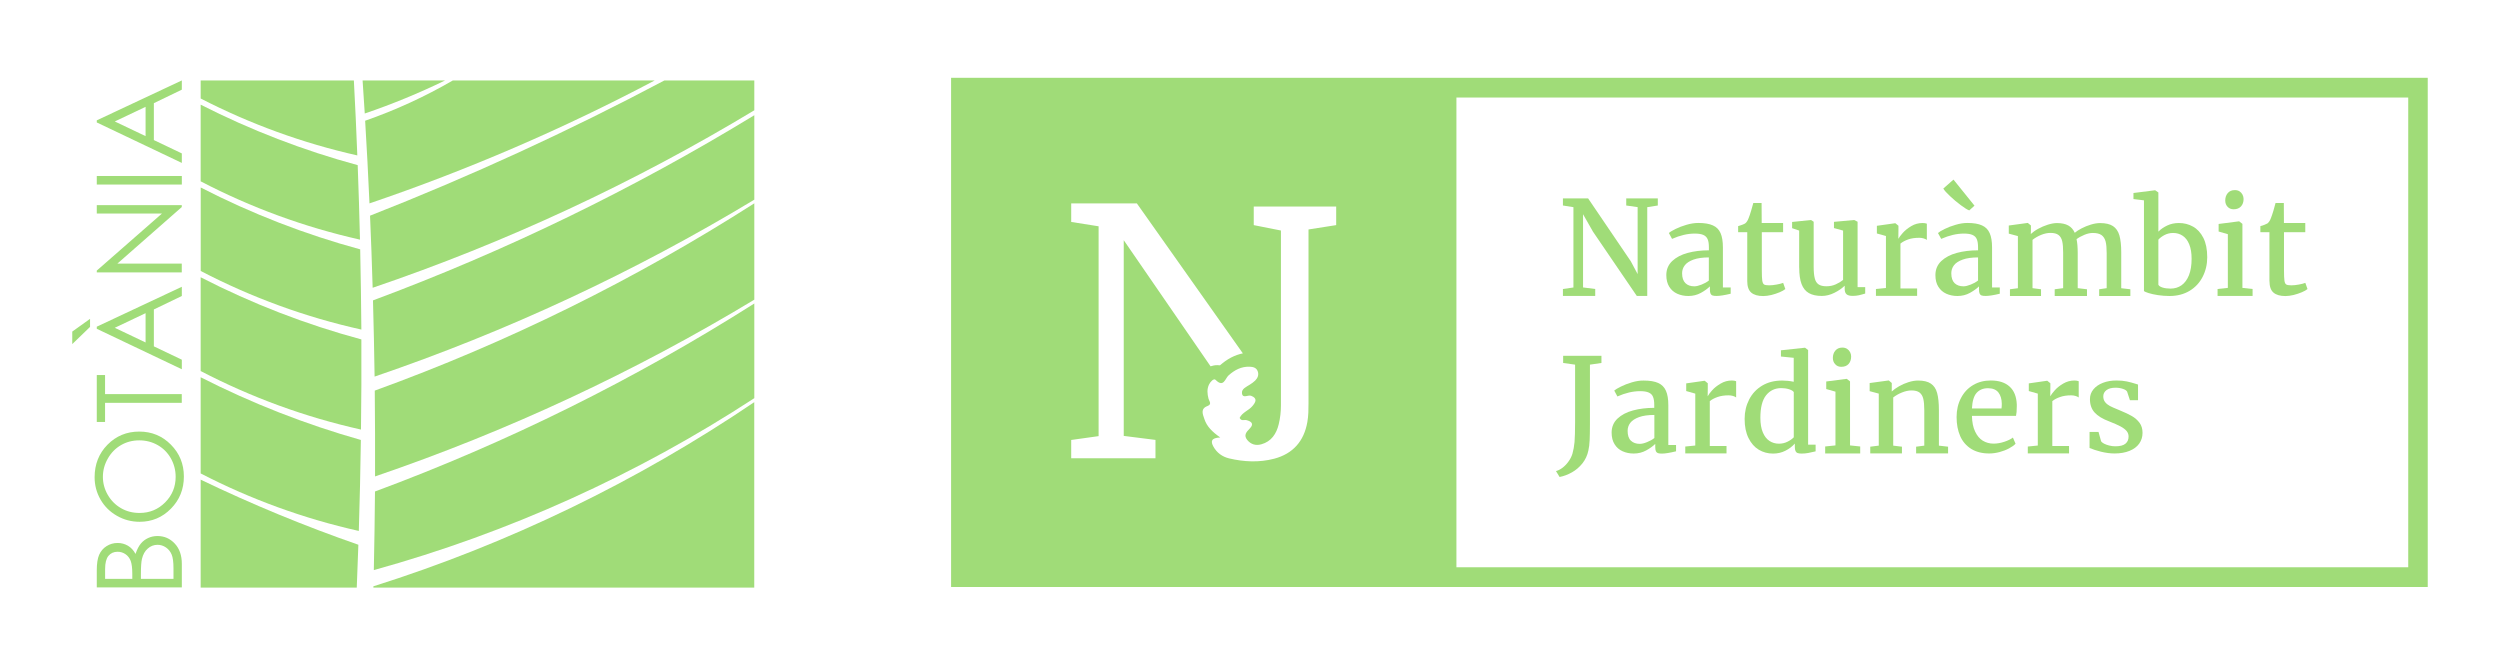 <?xml version="1.0" encoding="utf-8"?>
<!-- Generator: Adobe Illustrator 23.1.1, SVG Export Plug-In . SVG Version: 6.00 Build 0)  -->
<svg version="1.1" id="Capa_1" xmlns="http://www.w3.org/2000/svg" xmlns:xlink="http://www.w3.org/1999/xlink" x="0px" y="0px"
	 viewBox="0 0 449.75 119.71" style="enable-background:new 0 0 449.75 119.71;" xml:space="preserve">
<style type="text/css">
	.st0{fill:#A0DC78;}
</style>
<g>
	<g>
		<path class="st0" d="M433.23,102.05H262.01V17.55h171.23V102.05z M240.37,40.5l-4.97,0.78v31.23l0,0c0,1.14-0.01,2.3-0.21,3.42
			c-0.6,3.44-2.59,5.7-5.96,6.59c-2.7,0.71-5.44,0.58-8.13-0.06c-1.2-0.29-2.19-1-2.81-2.12c-0.49-0.9-0.47-1.57,1.23-1.64
			c-1.49-1.05-2.42-2-2.85-3.31c-0.29-0.87-0.76-1.85,0.56-2.35c0.86-0.33,0.29-0.88,0.18-1.32c-0.22-0.87-0.31-1.72,0.1-2.56
			c0.25-0.51,0.86-1.15,1.18-0.82c1.45,1.46,1.71-0.25,2.33-0.81c1.1-0.98,2.3-1.61,3.79-1.56c0.63,0.03,1.22,0.16,1.46,0.84
			c0.23,0.65-0.02,1.2-0.46,1.65c-0.28,0.28-0.62,0.51-0.96,0.73c-0.62,0.4-1.51,0.76-1.42,1.54c0.11,1.05,1.09,0.26,1.64,0.47
			c1.22,0.46,0.82,1.16,0.24,1.85c-0.67,0.81-1.81,1.11-2.3,2.13c0.29,0.63,0.83,0.3,1.23,0.4c0.9,0.23,1.41,0.67,0.59,1.51
			c-0.62,0.63-1.14,1.22-0.45,2.06c0.65,0.8,1.55,1.06,2.53,0.78c1.81-0.5,2.72-1.9,3.13-3.6c0.27-1.1,0.4-2.26,0.4-3.4V41.47
			l-4.89-0.97v-3.35h14.83V40.5z M207.86,82.44h-15.15v-3.29l4.93-0.69V40.71l-4.93-0.78v-3.34h11.81l19.07,26.98
			c-1.45,0.29-2.81,1-4.12,2.15c-0.16-0.02-0.32-0.03-0.47-0.03c-0.43,0-0.84,0.08-1.22,0.21l-15.62-22.69v35.21l5.71,0.72V82.44z
			 M261.99,14h-3.49h-87.4v91.6h87.4h3.49h174.76V14H261.99z"/>
	</g>
	<polygon class="st0" points="286.98,51.99 284.79,51.71 284.79,38.54 286.58,41.68 294.46,53.24 296.34,53.24 296.34,37.27 
		298.24,36.97 298.24,35.69 292.56,35.69 292.56,36.97 294.61,37.26 294.61,49.31 293.39,47.02 285.7,35.69 281.17,35.69 
		281.17,36.97 283.06,37.27 283.06,51.72 281.17,51.99 281.17,53.24 286.98,53.24 	"/>
	<g>
		<path class="st0" d="M307.43,50.46c-0.37,0.3-0.81,0.54-1.32,0.74c-0.5,0.2-0.94,0.31-1.3,0.31c-0.68,0-1.21-0.19-1.6-0.57
			c-0.39-0.38-0.6-0.97-0.6-1.78c0-0.53,0.16-1.02,0.49-1.44c0.32-0.42,0.85-0.76,1.56-1.02c0.73-0.26,1.65-0.39,2.76-0.39V50.46z
			 M303.61,45.5c-1.15,0.31-2.08,0.8-2.78,1.46c-0.7,0.67-1.06,1.51-1.06,2.53c0,0.84,0.18,1.54,0.53,2.1
			c0.35,0.56,0.83,0.98,1.43,1.25c0.6,0.27,1.27,0.41,2,0.41c0.83,0,1.58-0.19,2.26-0.56c0.67-0.37,1.21-0.76,1.62-1.17v0.55
			c0,0.35,0.04,0.6,0.12,0.76c0.08,0.17,0.2,0.28,0.37,0.33c0.16,0.06,0.41,0.08,0.73,0.08c0.56,0,1.4-0.13,2.52-0.4v-1.13h-1.4
			v-7.18c0-1.09-0.14-1.95-0.42-2.59c-0.28-0.64-0.74-1.11-1.38-1.39c-0.64-0.29-1.51-0.44-2.62-0.44c-0.67,0-1.38,0.11-2.13,0.33
			c-0.74,0.21-1.4,0.47-1.99,0.76c-0.58,0.29-0.98,0.53-1.18,0.72l0.57,1.05h0.01c1.43-0.63,2.79-0.95,4.07-0.95
			c0.67,0,1.19,0.08,1.56,0.25c0.36,0.16,0.62,0.42,0.77,0.78c0.15,0.35,0.22,0.84,0.22,1.46v0.52
			C306.03,45.03,304.75,45.19,303.61,45.5"/>
		<path class="st0" d="M314.33,50.58c0,0.96,0.24,1.65,0.72,2.06c0.48,0.41,1.2,0.62,2.14,0.62h0.02c0.44,0,0.93-0.07,1.46-0.19
			c0.52-0.14,1.02-0.29,1.48-0.49c0.46-0.19,0.8-0.39,1.03-0.58l-0.39-1.11h-0.01c-0.28,0.11-0.66,0.21-1.16,0.3
			c-0.51,0.1-0.95,0.14-1.35,0.14h-0.01c-0.43,0-0.74-0.05-0.9-0.15c-0.16-0.1-0.27-0.33-0.33-0.69c-0.05-0.35-0.08-0.99-0.08-1.91
			v-6.81h3.83v-1.65h-3.85l-0.02-3.6h-1.49c-0.07,0.31-0.2,0.77-0.39,1.38c-0.18,0.61-0.33,1.05-0.45,1.33
			c-0.16,0.44-0.36,0.76-0.62,0.96c-0.08,0.06-0.26,0.14-0.54,0.25c-0.28,0.11-0.52,0.19-0.73,0.24v1.09h1.64V50.58z"/>
		<path class="st0" d="M323.68,48.15c0,1.22,0.14,2.21,0.42,2.95c0.28,0.74,0.72,1.29,1.32,1.63c0.6,0.34,1.37,0.51,2.32,0.51
			c0.76,0,1.52-0.19,2.26-0.56c0.75-0.37,1.37-0.8,1.86-1.28v0.6c0,0.44,0.12,0.76,0.35,0.95c0.23,0.19,0.59,0.28,1.08,0.28
			c0.42,0,0.79-0.04,1.11-0.11c0.32-0.08,0.71-0.17,1.15-0.31v-1.15h-1.37V39.89l-0.61-0.31h-0.02l-3.62,0.33v1.12l1.64,0.45v8.88
			c-0.37,0.3-0.81,0.57-1.33,0.8c-0.51,0.23-1.06,0.34-1.66,0.34c-0.62,0-1.09-0.11-1.42-0.34c-0.33-0.23-0.56-0.58-0.68-1.08
			c-0.13-0.49-0.2-1.18-0.2-2.05v-8.14l-0.48-0.31h-0.01l-3.39,0.35v1.12l1.27,0.43V48.15z"/>
		<path class="st0" d="M344.9,51.9h-3.01v-8.08c0.37-0.3,0.84-0.55,1.4-0.75c0.56-0.2,1.23-0.29,2-0.29c0.27,0,0.53,0.03,0.77,0.11
			c0.25,0.07,0.43,0.17,0.58,0.27v-2.92c-0.21-0.08-0.46-0.12-0.76-0.12c-0.73,0-1.41,0.18-2.03,0.55
			c-0.62,0.37-1.13,0.77-1.52,1.21c-0.39,0.44-0.66,0.79-0.8,1.06h-0.02l0.02-1.57v-0.76l-0.55-0.45h-0.06l-3.27,0.46v1.38
			l1.63,0.46v9.35l-1.8,0.18v1.24h7.41V51.9z"/>
		<path class="st0" d="M352.76,36.92c0.67,0.5,1.17,0.81,1.5,0.93h0.01l0.94-0.85l-3.77-4.68h-0.02l-1.82,1.6
			c0.2,0.35,0.61,0.81,1.23,1.38C351.44,35.89,352.09,36.42,352.76,36.92"/>
		<path class="st0" d="M355.85,50.46c-0.37,0.3-0.81,0.54-1.32,0.74c-0.51,0.2-0.94,0.31-1.3,0.31c-0.67,0-1.2-0.19-1.6-0.57
			c-0.39-0.38-0.59-0.97-0.59-1.78c0-0.53,0.16-1.02,0.48-1.44c0.32-0.42,0.85-0.76,1.57-1.02c0.72-0.26,1.64-0.39,2.76-0.39V50.46z
			 M352.02,45.5c-1.15,0.31-2.07,0.8-2.78,1.46c-0.7,0.67-1.06,1.51-1.06,2.53c0,0.84,0.17,1.54,0.53,2.1
			c0.35,0.56,0.83,0.98,1.43,1.25c0.6,0.27,1.27,0.41,2,0.41c0.83,0,1.59-0.19,2.25-0.56c0.67-0.37,1.21-0.76,1.63-1.17v0.55
			c0,0.35,0.04,0.6,0.12,0.76c0.08,0.17,0.2,0.28,0.37,0.33c0.16,0.06,0.41,0.08,0.73,0.08c0.57,0,1.4-0.13,2.52-0.4v-1.13h-1.39
			v-7.18c0-1.09-0.14-1.95-0.43-2.59c-0.28-0.64-0.74-1.11-1.38-1.39c-0.63-0.29-1.51-0.44-2.62-0.44c-0.67,0-1.38,0.11-2.12,0.33
			c-0.74,0.21-1.41,0.47-1.99,0.76c-0.59,0.29-0.98,0.53-1.19,0.72l0.58,1.05h0.01c1.43-0.63,2.79-0.95,4.08-0.95
			c0.67,0,1.19,0.08,1.55,0.25c0.37,0.16,0.63,0.42,0.77,0.78c0.15,0.35,0.22,0.84,0.22,1.46v0.52
			C354.45,45.03,353.17,45.19,352.02,45.5"/>
		<path class="st0" d="M363.02,51.85l-1.43,0.19v1.21h5.59v-1.21l-1.53-0.2v-8.69c0.44-0.35,0.96-0.65,1.54-0.89
			c0.59-0.24,1.15-0.36,1.68-0.36c0.64,0,1.13,0.12,1.46,0.38c0.33,0.25,0.55,0.63,0.66,1.12c0.12,0.49,0.17,1.18,0.17,2.06v6.38
			l-1.52,0.2v1.21h5.81v-1.21l-1.67-0.2v-6.31c0-1.03-0.07-1.87-0.21-2.51c0.39-0.29,0.87-0.55,1.42-0.78
			c0.55-0.23,1.06-0.33,1.52-0.33c0.67,0,1.19,0.13,1.55,0.38c0.36,0.26,0.6,0.65,0.74,1.16c0.13,0.51,0.19,1.2,0.19,2.08v6.31
			l-1.35,0.2v1.21h5.61v-1.21l-1.64-0.19v-6.43c0-1.29-0.11-2.31-0.33-3.07c-0.22-0.75-0.61-1.32-1.16-1.68
			c-0.55-0.36-1.32-0.54-2.31-0.54c-0.51,0-1.06,0.09-1.65,0.27c-0.6,0.18-1.16,0.41-1.68,0.68c-0.52,0.27-0.93,0.54-1.23,0.8
			c-0.27-0.6-0.66-1.04-1.17-1.32c-0.51-0.28-1.18-0.43-2.03-0.43c-0.49,0-1.04,0.1-1.65,0.29c-0.6,0.19-1.18,0.44-1.73,0.74
			c-0.55,0.3-0.99,0.62-1.33,0.94l0.02-0.56v-0.98l-0.55-0.45h-0.06l-3.37,0.46v1.46l1.64,0.44V51.85z"/>
		<path class="st0" d="M388.28,43.12c0.28-0.31,0.65-0.59,1.12-0.84c0.47-0.24,0.98-0.37,1.53-0.37c0.65,0,1.22,0.16,1.73,0.5
			c0.5,0.33,0.9,0.85,1.18,1.54c0.29,0.7,0.43,1.57,0.43,2.61c0,1.17-0.16,2.16-0.48,2.96c-0.32,0.8-0.77,1.4-1.33,1.8
			c-0.57,0.4-1.23,0.6-1.98,0.6c-0.54,0-1.02-0.06-1.43-0.19c-0.41-0.13-0.67-0.3-0.76-0.51V43.12z M385.68,52.34
			c0.11,0.11,0.39,0.24,0.84,0.38c0.45,0.14,1.01,0.27,1.67,0.37c0.67,0.1,1.37,0.16,2.11,0.16c1.37,0,2.56-0.31,3.59-0.92
			c1.02-0.61,1.81-1.45,2.36-2.52c0.55-1.06,0.83-2.24,0.83-3.53c0-1.4-0.23-2.56-0.69-3.48c-0.47-0.92-1.09-1.6-1.86-2.03
			c-0.78-0.44-1.62-0.65-2.55-0.65c-0.76,0-1.46,0.15-2.08,0.44c-0.62,0.29-1.17,0.66-1.61,1.11v-7.05l-0.57-0.39h-0.05l-3.86,0.49
			v1.09l1.89,0.23V52.34z"/>
		<path class="st0" d="M401.82,37.65L401.82,37.65c0.59,0,1.03-0.18,1.34-0.52c0.31-0.35,0.46-0.79,0.46-1.33
			c0-0.28-0.07-0.54-0.19-0.78c-0.13-0.25-0.31-0.45-0.54-0.6c-0.24-0.15-0.51-0.22-0.84-0.22h-0.01c-0.54,0-0.97,0.18-1.27,0.54
			c-0.3,0.36-0.45,0.8-0.45,1.33c0,0.46,0.14,0.83,0.42,1.13C401.02,37.5,401.38,37.65,401.82,37.65"/>
	</g>
	<polygon class="st0" points="405.24,51.99 403.41,51.79 403.41,40.27 402.83,39.82 402.77,39.82 399.13,40.29 399.13,41.65 
		400.79,42.13 400.79,51.79 398.94,51.99 398.94,53.24 405.24,53.24 	"/>
	<g>
		<path class="st0" d="M408.28,50.58c0,0.96,0.24,1.65,0.72,2.06c0.48,0.41,1.19,0.62,2.14,0.62h0.02c0.45,0,0.93-0.07,1.45-0.19
			c0.53-0.14,1.01-0.29,1.48-0.49c0.46-0.19,0.8-0.39,1.03-0.58l-0.39-1.11h-0.01c-0.28,0.11-0.67,0.21-1.16,0.3
			c-0.5,0.1-0.95,0.14-1.35,0.14h-0.01c-0.43,0-0.74-0.05-0.9-0.15c-0.17-0.1-0.28-0.33-0.33-0.69c-0.05-0.35-0.08-0.99-0.08-1.91
			v-6.81h3.83v-1.65h-3.84l-0.02-3.6h-1.49c-0.07,0.31-0.2,0.77-0.38,1.38c-0.19,0.61-0.33,1.05-0.45,1.33
			c-0.16,0.44-0.37,0.76-0.62,0.96c-0.09,0.06-0.26,0.14-0.54,0.25c-0.28,0.11-0.53,0.19-0.74,0.24v1.09h1.63V50.58z"/>
		<path class="st0" d="M282.8,84.97c0.71-0.4,1.33-0.93,1.87-1.6c0.53-0.67,0.9-1.44,1.08-2.33c0.12-0.53,0.2-1.14,0.23-1.87
			c0.03-0.71,0.05-1.65,0.05-2.79v-1.33v-9.45l2.07-0.3v-1.29h-6.89v1.29l2.15,0.3v10.38c0,1.58-0.04,2.76-0.1,3.54
			c-0.07,0.77-0.2,1.48-0.38,2.11c-0.16,0.52-0.41,1-0.74,1.44c-0.32,0.44-0.68,0.81-1.07,1.1c-0.39,0.29-0.78,0.48-1.15,0.58
			l0.65,1.06C281.34,85.66,282.08,85.38,282.8,84.97"/>
		<path class="st0" d="M297.62,78.8c-0.37,0.3-0.82,0.54-1.32,0.74c-0.51,0.21-0.94,0.31-1.3,0.31c-0.67,0-1.2-0.19-1.6-0.57
			c-0.4-0.38-0.59-0.97-0.59-1.77c0-0.54,0.16-1.02,0.48-1.44c0.33-0.43,0.85-0.76,1.57-1.03c0.72-0.26,1.64-0.39,2.76-0.39V78.8z
			 M293.58,68.78c-0.75,0.22-1.41,0.48-1.99,0.77c-0.59,0.29-0.98,0.53-1.19,0.71l0.57,1.06h0.01c1.42-0.63,2.78-0.95,4.07-0.95
			c0.67,0,1.19,0.08,1.56,0.25c0.37,0.16,0.63,0.42,0.77,0.78c0.15,0.36,0.22,0.84,0.22,1.46v0.51c-1.41,0-2.68,0.16-3.83,0.47
			c-1.15,0.31-2.08,0.8-2.78,1.46c-0.7,0.66-1.06,1.51-1.06,2.53c0,0.84,0.18,1.54,0.54,2.1c0.35,0.57,0.83,0.98,1.43,1.25
			c0.6,0.27,1.26,0.41,2,0.41c0.83,0,1.58-0.19,2.25-0.56c0.67-0.37,1.21-0.76,1.63-1.17v0.56c0,0.35,0.04,0.6,0.12,0.77
			c0.08,0.16,0.2,0.27,0.37,0.33c0.17,0.06,0.41,0.08,0.73,0.08c0.57,0,1.41-0.14,2.52-0.41v-1.13h-1.39v-7.17
			c0-1.09-0.14-1.95-0.43-2.59c-0.28-0.64-0.74-1.11-1.38-1.4c-0.64-0.29-1.51-0.44-2.63-0.44
			C295.04,68.45,294.33,68.56,293.58,68.78"/>
		<path class="st0" d="M308.02,70.21c-0.4,0.44-0.66,0.8-0.79,1.06h-0.02l0.02-1.56v-0.76l-0.55-0.45h-0.05l-3.28,0.47v1.38
			l1.63,0.46v9.34l-1.8,0.18v1.24h7.42v-1.33h-3.01v-8.08c0.37-0.3,0.84-0.55,1.4-0.74c0.56-0.2,1.22-0.3,2-0.3
			c0.27,0,0.53,0.04,0.77,0.11c0.24,0.07,0.43,0.16,0.57,0.27v-2.92c-0.2-0.08-0.45-0.13-0.75-0.13c-0.73,0-1.41,0.18-2.03,0.55
			C308.92,69.37,308.41,69.77,308.02,70.21"/>
		<path class="st0" d="M322.7,78.67c-0.29,0.3-0.67,0.57-1.14,0.8c-0.46,0.23-0.97,0.35-1.53,0.35c-0.64,0-1.21-0.17-1.71-0.5
			s-0.9-0.84-1.19-1.54c-0.29-0.69-0.44-1.56-0.44-2.61c0-1.84,0.34-3.19,1.03-4.06c0.69-0.86,1.6-1.29,2.74-1.29
			c0.5,0,0.97,0.07,1.41,0.21c0.44,0.15,0.71,0.31,0.83,0.51V78.67z M325.29,62.98l-0.56-0.42h-0.07l-4.27,0.46v1.12l2.3,0.23v4.31
			c-0.71-0.15-1.4-0.22-2.07-0.22c-1.38,0-2.57,0.3-3.6,0.91c-1.02,0.61-1.8,1.44-2.34,2.49c-0.54,1.05-0.82,2.21-0.82,3.5
			c0,1.36,0.23,2.51,0.7,3.45c0.46,0.93,1.08,1.64,1.85,2.1c0.77,0.46,1.63,0.69,2.56,0.69c0.81,0,1.55-0.17,2.22-0.51
			c0.67-0.34,1.24-0.77,1.7-1.29v0.61c0,0.33,0.05,0.58,0.13,0.75c0.09,0.18,0.21,0.29,0.39,0.35s0.41,0.09,0.7,0.09
			c0.42,0,0.82-0.04,1.2-0.11c0.39-0.07,0.83-0.17,1.32-0.29v-1.2h-1.35V62.98z"/>
	</g>
	<polygon class="st0" points="332.82,68.61 332.24,68.16 332.18,68.16 328.54,68.63 328.54,69.99 330.2,70.46 330.2,80.13 
		328.35,80.32 328.35,81.58 334.65,81.58 334.65,80.32 332.82,80.13 	"/>
	<g>
		<path class="st0" d="M331.24,65.99c0.58,0,1.02-0.17,1.33-0.52c0.3-0.35,0.45-0.79,0.45-1.33c0-0.28-0.06-0.54-0.19-0.79
			c-0.13-0.24-0.31-0.44-0.54-0.59c-0.24-0.15-0.52-0.23-0.84-0.23h-0.01c-0.54,0-0.96,0.18-1.26,0.54c-0.3,0.35-0.45,0.8-0.45,1.32
			c0,0.46,0.14,0.83,0.42,1.13C330.43,65.84,330.79,65.99,331.24,65.99L331.24,65.99z"/>
		<path class="st0" d="M337.96,80.17l-1.5,0.19v1.21h5.7v-1.21l-1.57-0.19V71.5c0.45-0.35,0.97-0.65,1.57-0.89
			c0.59-0.24,1.17-0.37,1.72-0.37c0.64,0,1.12,0.13,1.45,0.38c0.32,0.25,0.55,0.63,0.67,1.13c0.12,0.5,0.18,1.19,0.18,2.05v6.37
			l-1.47,0.19v1.21h5.75v-1.21l-1.65-0.19v-6.38c0-1.3-0.11-2.34-0.32-3.09c-0.21-0.77-0.59-1.33-1.13-1.69
			c-0.54-0.37-1.31-0.55-2.3-0.55c-0.54,0-1.11,0.1-1.72,0.29c-0.61,0.19-1.18,0.44-1.7,0.74c-0.53,0.31-0.97,0.62-1.32,0.94
			l0.01-0.55v-0.98l-0.53-0.45h-0.06l-3.39,0.46v1.46l1.64,0.44V80.17z"/>
		<path class="st0" d="M360.07,73.48h-5.32c0.07-1.32,0.35-2.26,0.85-2.81c0.5-0.55,1.18-0.83,2.03-0.83c0.86,0,1.48,0.26,1.88,0.76
			c0.39,0.51,0.6,1.18,0.61,2.02C360.12,72.96,360.11,73.24,360.07,73.48 M358.14,68.45c-1.18,0-2.24,0.27-3.17,0.82
			c-0.93,0.55-1.66,1.32-2.18,2.32c-0.53,1-0.8,2.15-0.8,3.44c0,1.31,0.22,2.45,0.65,3.43c0.43,0.98,1.1,1.74,1.97,2.29
			c0.88,0.55,1.97,0.83,3.25,0.83c0.61,0,1.23-0.09,1.85-0.25c0.62-0.17,1.18-0.38,1.69-0.65c0.51-0.27,0.91-0.55,1.2-0.85
			l-0.48-1.11c-0.37,0.29-0.89,0.54-1.55,0.76c-0.66,0.22-1.3,0.33-1.93,0.33c-0.72,0-1.36-0.18-1.94-0.53
			c-0.57-0.35-1.03-0.9-1.38-1.65c-0.36-0.74-0.54-1.68-0.57-2.81h7.93c0.09-0.39,0.14-0.94,0.14-1.69v-0.38
			c-0.06-1.39-0.48-2.46-1.28-3.19C360.74,68.82,359.61,68.45,358.14,68.45"/>
		<path class="st0" d="M371.18,69c-0.62,0.36-1.13,0.77-1.52,1.21c-0.39,0.44-0.66,0.8-0.8,1.06h-0.02l0.02-1.56v-0.76l-0.55-0.45
			h-0.06l-3.27,0.47v1.38l1.62,0.46v9.34l-1.8,0.18v1.24h7.42v-1.33h-3.01v-8.08c0.37-0.3,0.84-0.55,1.4-0.74
			c0.56-0.2,1.22-0.3,2-0.3c0.27,0,0.53,0.04,0.77,0.11c0.24,0.07,0.43,0.16,0.58,0.27v-2.92c-0.21-0.08-0.46-0.13-0.76-0.13
			C372.48,68.45,371.8,68.64,371.18,69"/>
		<path class="st0" d="M383.54,74.86c-0.54-0.32-1.25-0.65-2.12-1.01l-0.45-0.19c-0.6-0.24-1.07-0.45-1.41-0.63
			c-0.33-0.18-0.62-0.4-0.84-0.68c-0.23-0.28-0.34-0.63-0.34-1.04c0-0.46,0.19-0.84,0.58-1.13c0.38-0.29,0.92-0.43,1.62-0.43
			c0.5,0,0.94,0.07,1.35,0.21c0.4,0.14,0.64,0.31,0.74,0.5l0.5,1.53h1.46v-2.81l-0.41-0.13c-0.54-0.17-1.08-0.32-1.61-0.43
			c-0.54-0.11-1.15-0.17-1.85-0.17c-0.9,0-1.73,0.14-2.45,0.42c-0.72,0.28-1.29,0.67-1.71,1.18c-0.41,0.5-0.62,1.08-0.62,1.75
			c0,0.99,0.28,1.79,0.84,2.41c0.56,0.62,1.44,1.16,2.65,1.61c0.84,0.33,1.5,0.62,1.99,0.88c0.49,0.26,0.85,0.54,1.1,0.82
			c0.25,0.29,0.37,0.63,0.37,1.01c0,0.54-0.18,0.97-0.55,1.28c-0.37,0.32-0.98,0.48-1.84,0.48c-0.37,0-0.74-0.05-1.1-0.14
			c-0.36-0.09-0.66-0.2-0.93-0.34c-0.26-0.14-0.44-0.28-0.53-0.44l-0.46-1.67h-1.61v2.89c0.51,0.23,1.2,0.45,2.05,0.67
			c0.85,0.21,1.67,0.32,2.45,0.32c1.04,0,1.93-0.16,2.69-0.47c0.76-0.31,1.34-0.74,1.74-1.3c0.4-0.56,0.6-1.21,0.6-1.94
			c0-0.72-0.18-1.32-0.54-1.81C384.53,75.57,384.08,75.17,383.54,74.86"/>
		<path class="st0" d="M25.34,104.14h5.87v-1.91c0-1.12-0.11-1.95-0.33-2.47c-0.22-0.53-0.56-0.95-1.02-1.27
			c-0.47-0.32-0.97-0.48-1.51-0.48c-0.68,0-1.27,0.23-1.77,0.68c-0.51,0.44-0.85,1.06-1.04,1.85c-0.13,0.53-0.19,1.43-0.19,2.74
			V104.14z M18.9,104.14h4.9v-0.88c0-1.07-0.1-1.85-0.29-2.36c-0.2-0.51-0.51-0.91-0.93-1.2c-0.43-0.29-0.9-0.44-1.42-0.44
			c-0.7,0-1.25,0.25-1.65,0.74c-0.4,0.49-0.6,1.28-0.6,2.36V104.14z M17.41,105.66v-3.04c0-1.22,0.14-2.16,0.43-2.82
			c0.29-0.65,0.73-1.18,1.33-1.55c0.6-0.38,1.26-0.57,1.99-0.57c0.68,0,1.3,0.17,1.86,0.5c0.56,0.33,1.01,0.82,1.36,1.47
			c0.27-0.8,0.59-1.42,0.95-1.85c0.36-0.44,0.8-0.77,1.32-1.01c0.51-0.24,1.08-0.36,1.68-0.36c1.22,0,2.26,0.45,3.11,1.36
			c0.85,0.91,1.27,2.12,1.27,3.64v4.24H17.41z"/>
		<path class="st0" d="M18.51,85.79c0,1.14,0.29,2.22,0.88,3.24c0.59,1.02,1.39,1.82,2.38,2.39c1,0.58,2.11,0.86,3.34,0.86
			c1.82,0,3.35-0.64,4.61-1.91c1.25-1.26,1.88-2.8,1.88-4.59c0-1.2-0.29-2.3-0.86-3.32c-0.58-1.02-1.36-1.81-2.36-2.38
			c-1-0.57-2.11-0.86-3.33-0.86c-1.21,0-2.31,0.29-3.29,0.86c-0.98,0.57-1.77,1.37-2.36,2.41C18.8,83.54,18.51,84.63,18.51,85.79
			 M17.02,85.86c0-2.33,0.77-4.29,2.32-5.86c1.55-1.57,3.45-2.36,5.71-2.36c2.24,0,4.14,0.78,5.69,2.35
			c1.56,1.57,2.34,3.48,2.34,5.74c0,2.28-0.78,4.21-2.33,5.78c-1.55,1.58-3.43,2.36-5.63,2.36c-1.47,0-2.83-0.36-4.09-1.08
			c-1.26-0.72-2.24-1.69-2.95-2.93C17.38,88.64,17.02,87.3,17.02,85.86"/>
	</g>
	<polygon class="st0" points="18.9,75.91 17.41,75.91 17.41,67.47 18.9,67.47 18.9,70.9 32.7,70.9 32.7,72.47 18.9,72.47 	"/>
	<path class="st0" d="M13,59.65v2.25l3.2-3.09v-1.45L13,59.65z M20.65,58.97l5.54-2.63v5.27L20.65,58.97z M17.41,58.77v0.38
		l15.3,7.28v-1.72l-5.03-2.4v-6.64l5.03-2.42v-1.66L17.41,58.77z"/>
	<polygon class="st0" points="32.7,49.01 17.41,49.01 17.41,48.68 29.13,38.42 17.41,38.42 17.41,36.9 32.7,36.9 32.7,37.25 
		21.12,47.42 32.7,47.42 	"/>
	<rect x="17.41" y="31.66" class="st0" width="15.3" height="1.54"/>
	<path class="st0" d="M20.65,21.85l5.54-2.63v5.27L20.65,21.85z M17.41,21.65v0.38l15.3,7.28V27.6l-5.03-2.4v-6.64l5.03-2.43v-1.66
		L17.41,21.65z"/>
	<g>
		<path class="st0" d="M64.8,44.86c-9.92-2.69-19.54-6.42-28.69-11.13v15.02c9.14,4.76,18.85,8.31,28.9,10.54
			C64.97,54.49,64.9,49.67,64.8,44.86"/>
		<path class="st0" d="M65.01,61.06c-10-2.69-19.69-6.44-28.91-11.18v16.87c9.12,4.75,18.82,8.29,28.84,10.53
			C65.02,71.88,65.03,66.46,65.01,61.06"/>
		<path class="st0" d="M64.35,29.71c-9.76-2.64-19.23-6.29-28.25-10.88v13.79c9.07,4.73,18.7,8.25,28.66,10.49
			C64.65,38.64,64.52,34.17,64.35,29.71"/>
		<path class="st0" d="M63.66,14.47H36.1v3.25c8.93,4.6,18.4,8.04,28.18,10.24C64.11,23.45,63.9,18.96,63.66,14.47"/>
		<path class="st0" d="M64.92,79.15c-9.95-2.81-19.6-6.59-28.82-11.28v17.3c9,4.66,18.57,8.13,28.45,10.35
			C64.72,90.07,64.84,84.61,64.92,79.15"/>
		<path class="st0" d="M80.08,14.47H65.23c0.13,1.98,0.26,3.97,0.39,5.95C70.56,18.74,75.38,16.75,80.08,14.47"/>
		<path class="st0" d="M66.47,36.59c17.66-6,34.82-13.39,51.32-22.12H81.47c-5.02,2.92-10.31,5.34-15.78,7.25
			C65.99,26.67,66.25,31.62,66.47,36.59"/>
		<path class="st0" d="M67.47,85.71c23.8-8.12,46.67-18.78,68.23-31.8V36.58C114.24,50.3,91.34,61.6,67.42,70.27
			C67.47,75.42,67.49,80.57,67.47,85.71"/>
		<path class="st0" d="M67.39,67.75c23.83-8.13,46.73-18.8,68.31-31.83V20.73C113.94,34.01,90.97,45.16,67.1,54.04
			C67.23,58.61,67.32,63.18,67.39,67.75"/>
		<path class="st0" d="M119.53,14.47c-17.18,9.11-34.86,17.23-52.96,24.33c0.19,4.32,0.34,8.64,0.47,12.97
			C91,43.63,114.01,32.92,135.7,19.84v-5.37H119.53z"/>
		<path class="st0" d="M36.1,86.29v19.42h28.08c0.11-2.57,0.2-5.14,0.29-7.71C54.8,94.64,45.33,90.73,36.1,86.29"/>
		<path class="st0" d="M67.17,105.71h68.52V72.35c-21.14,14.31-44.22,25.46-68.52,33.13C67.18,105.56,67.18,105.64,67.17,105.71"/>
		<path class="st0" d="M67.25,102.56c24.25-6.71,47.34-17.15,68.45-30.93V54.6c-21.51,13.64-44.39,24.98-68.24,33.82
			C67.42,93.13,67.35,97.85,67.25,102.56"/>
	</g>
</g>
</svg>
